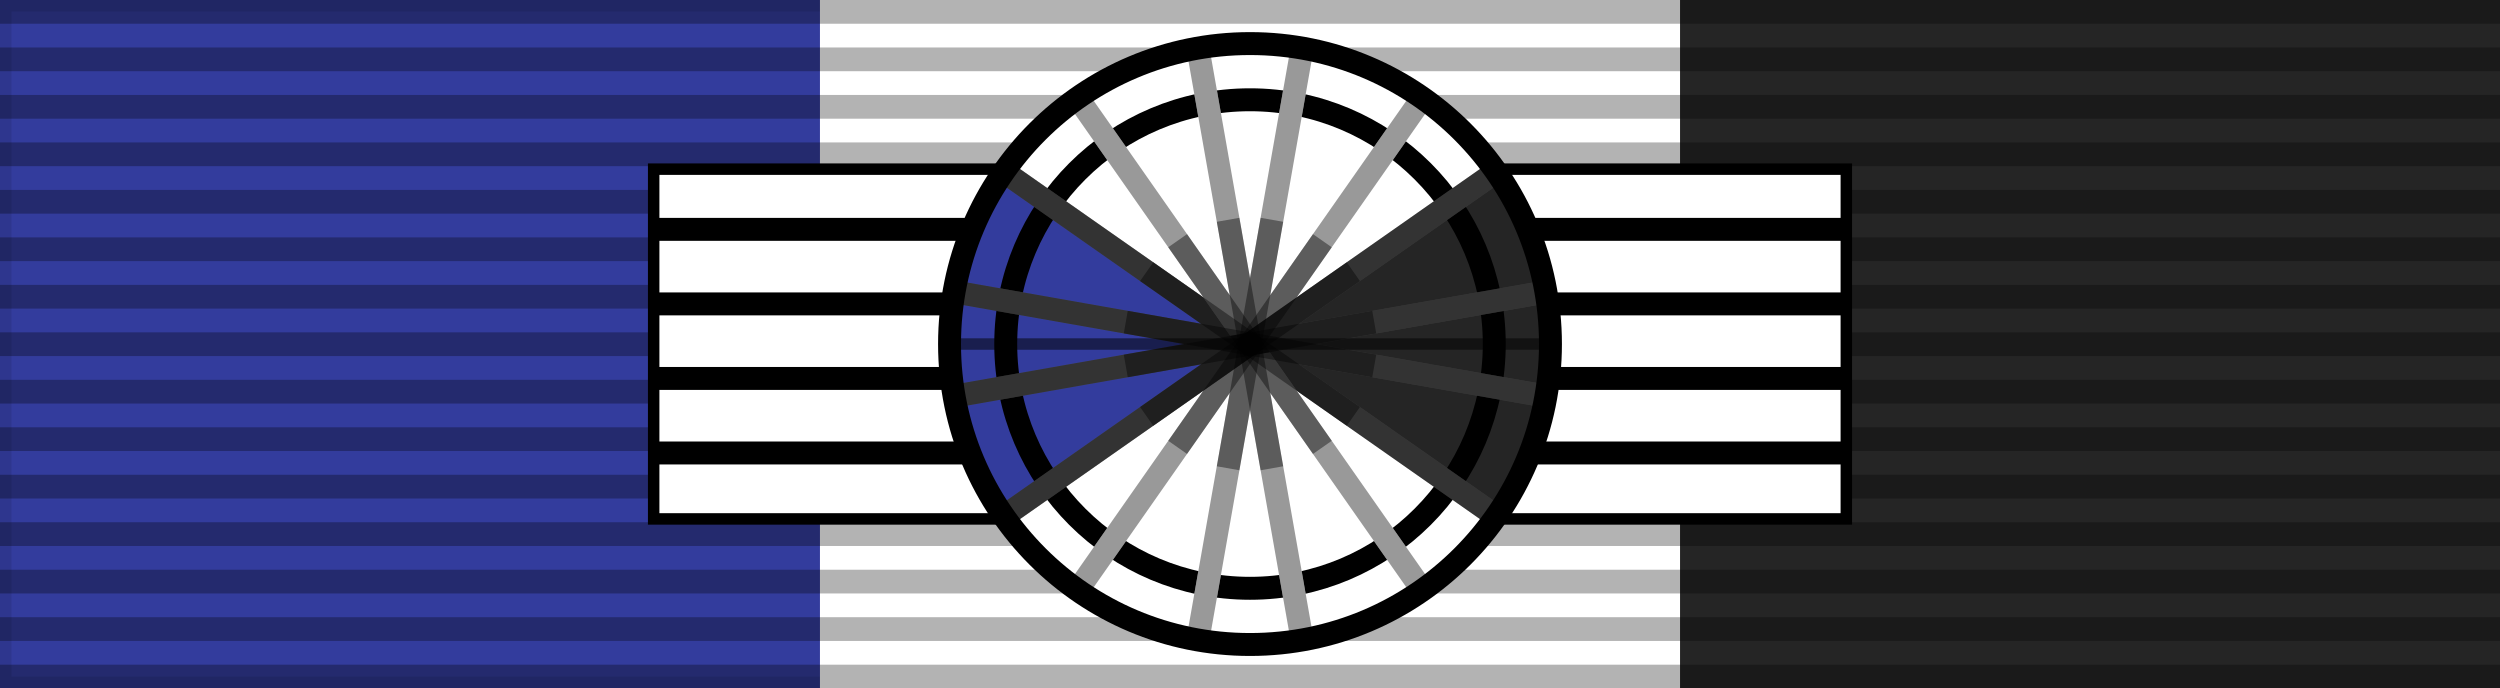 <svg xmlns="http://www.w3.org/2000/svg" width="218" height="60"><rect width="100%" height="100%" fill="#808080" stroke="none"/><path style="fill:#333c9d;stroke:#000;stroke-width:2;stroke-opacity:.1" d="M0 0h218v60H0z"/><path fill="#252525" d="M109 0h109v60H109z"/><path fill="#fff" d="M71.5 0h75v60h-75z"/><path d="M109 0v60" style="stroke:#000;stroke-width:218;stroke-dasharray:2.07;opacity:.3"/><path d="M57 14.75h104v30.5H57z" fill="#ff0" style="fill:#fff" stroke="#000"/><g fill="none" stroke="#000" stroke-width="2"><path d="M57 20h104M57 26.5h104M57 33h104M57 39.5h104"/></g><circle cx="109" cy="30" r="26.2" fill="#fff"/><path d="m109 30 21.8 14.55 3.9-9.45V24.9l-3.9-9.45L109 30z" style="fill:#252525;fill-opacity:1;fill-rule:evenodd"/><path d="M109 30 87.2 44.55l-3.9-9.45V24.9l3.9-9.45L109 30z" style="fill:#333c9d;fill-opacity:1;fill-rule:evenodd"/><circle cx="109" cy="30" r="21.3" fill="none" stroke="#000" stroke-width="2"/><g fill="none" stroke="#555" stroke-width="2"><path d="m83.198 25.45 51.604 9.1M87.538 14.972l42.924 30.056"/><path transform="rotate(55 109 30)" d="M82.8 30h52.4" style="stroke:#fff"/><path transform="rotate(80 109 30)" d="M82.8 30h52.4" style="stroke:#fff"/><path transform="rotate(100 109 30)" d="M82.8 30h52.4" style="stroke:#fff"/><path transform="rotate(125 109 30)" d="M82.8 30h52.4" style="stroke:#fff"/><path d="M130.462 14.972 87.538 45.028M134.802 25.45l-51.604 9.1"/></g><path d="M82.8 30h52.4" fill="none" stroke="#000" stroke-opacity=".5"/><g fill="none" stroke="#000" stroke-width="2" stroke-opacity=".4"><path d="m83.198 25.45 51.604 9.1"/><path transform="rotate(35 109 30)" d="M82.8 30h52.4" style="stroke:#000"/><path transform="rotate(55 109 30)" d="M82.8 30h52.4" style="stroke:#000"/><path transform="rotate(80 109 30)" d="M82.8 30h52.4" style="stroke:#000"/><path transform="rotate(100 109 30)" d="M82.8 30h52.4" style="stroke:#000"/><path transform="rotate(125 109 30)" d="M82.8 30h52.4" style="stroke:#000"/><path transform="rotate(145 109 30)" d="M82.8 30h52.4" style="stroke:#000"/><path d="m134.802 25.45-51.604 9.1"/></g><g fill="none" stroke="#000" stroke-width="2" stroke-opacity=".4"><path d="m98.167 28.09 21.666 3.82M99.99 23.69l18.02 12.62M102.69 20.99l12.62 18.02M107.09 19.167l3.82 21.666M110.91 19.167l-3.82 21.666M115.31 20.99l-12.62 18.02M118.01 23.69 99.99 36.31M119.833 28.09l-21.666 3.82"/></g><circle cx="109" cy="30" r="26.2" fill="none" stroke="#000" stroke-width="2"/></svg>